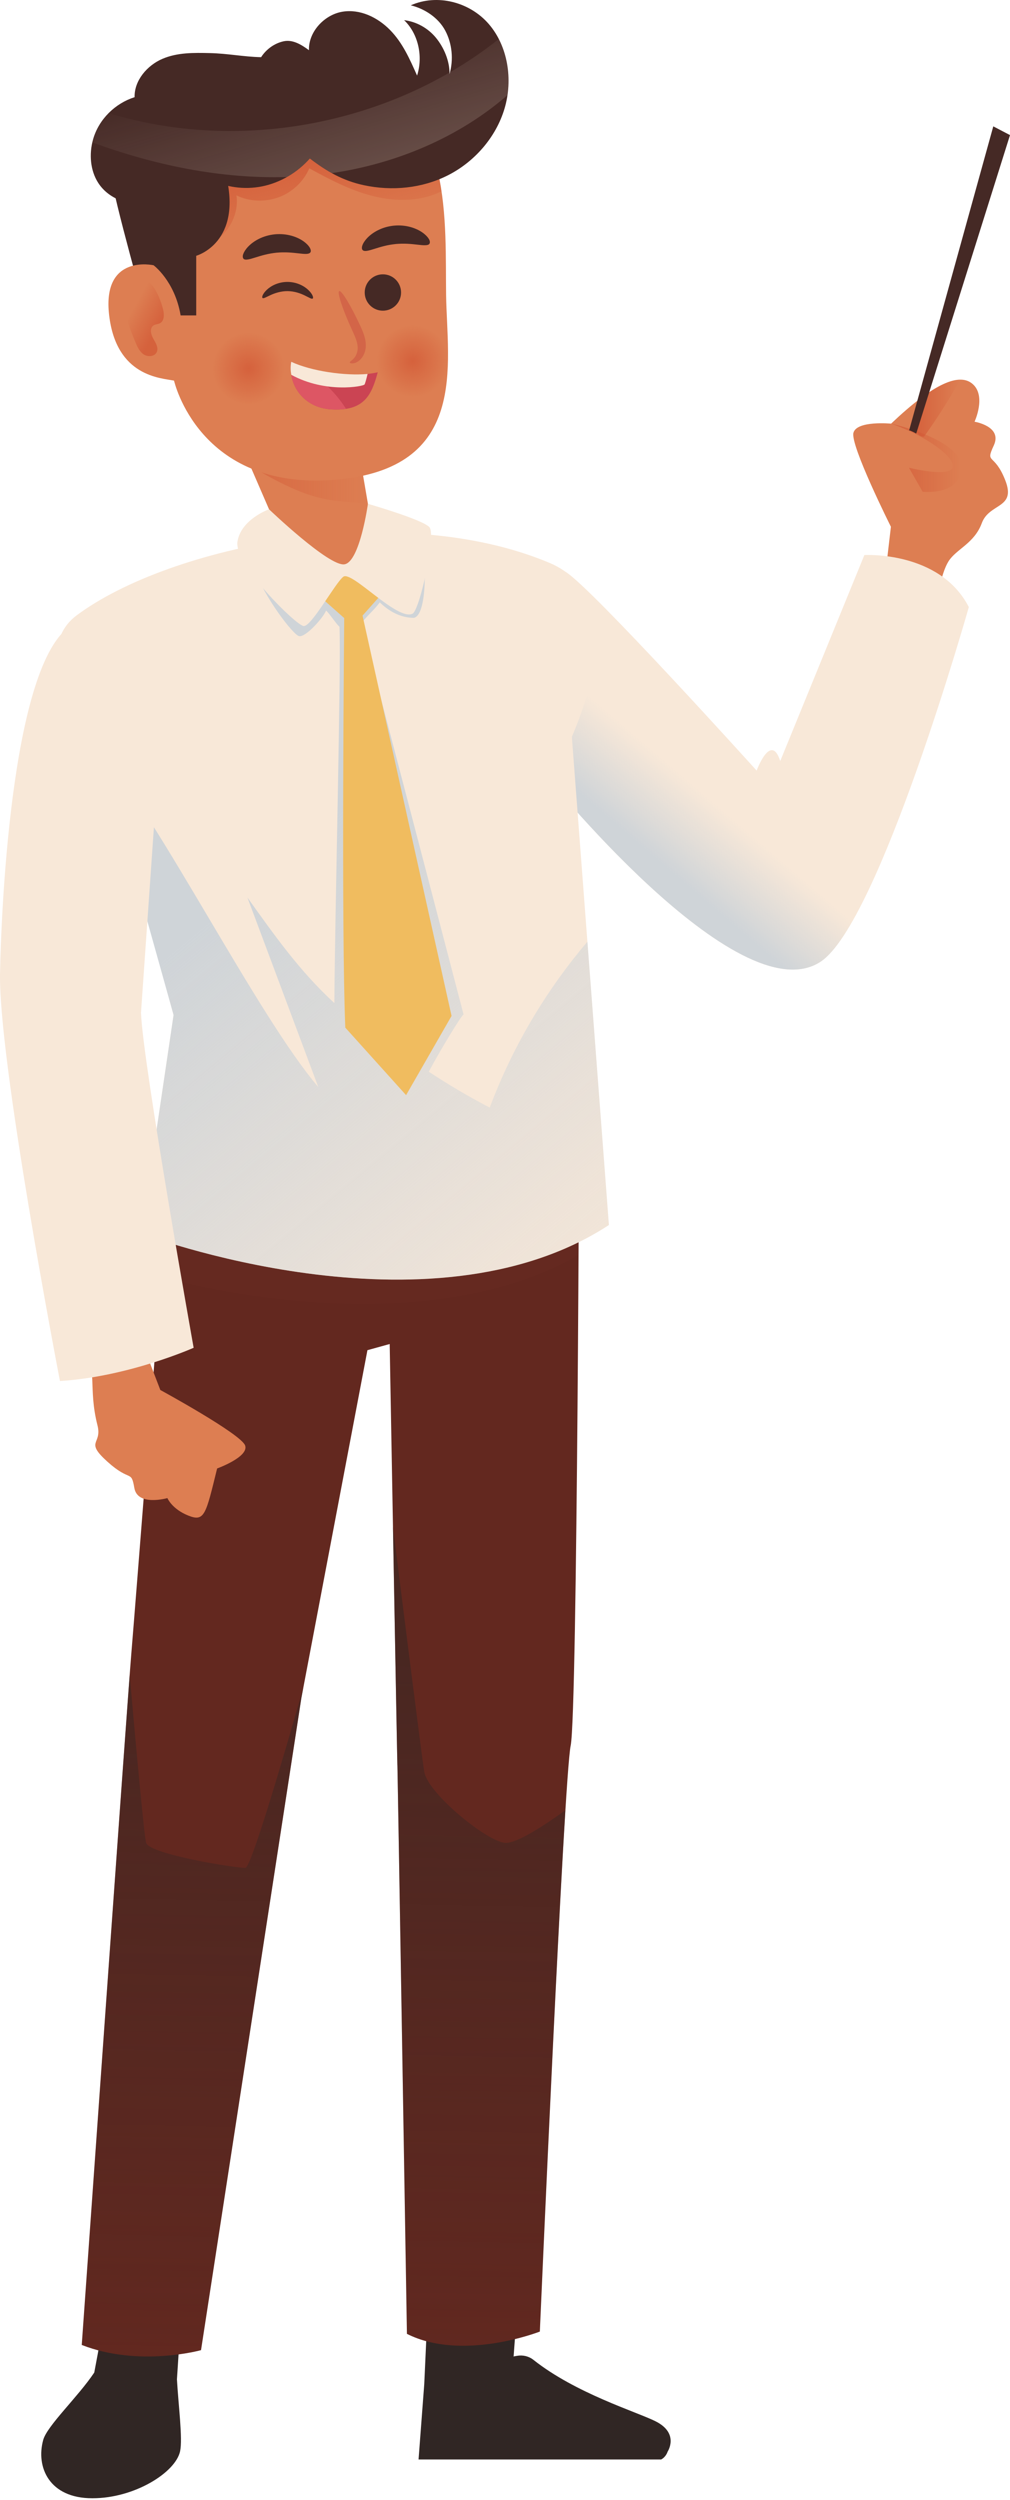 <?xml version="1.0" encoding="UTF-8"?> <svg xmlns="http://www.w3.org/2000/svg" width="291" height="720" viewBox="0 0 291 720" fill="none"> <path d="M269.972 172.994C269.972 172.994 271.057 165.233 273.28 161.681C275.506 158.129 280.708 156.547 282.879 150.668C285.045 144.793 292.842 146.563 289.655 138.378C286.467 130.196 283.768 133.824 286.331 128.298C288.894 122.772 280.788 121.466 280.788 121.466C280.788 121.466 284.16 114.198 280.34 110.693C276.523 107.189 269.051 110.345 256.74 122.019C256.74 122.019 246.893 121.07 245.896 124.634C244.895 128.202 256.688 151.721 256.688 151.721L254.534 170.119L269.972 172.994Z" fill="#DD7E52"></path> <path d="M263.612 123.166C263.456 121.816 263.984 120.49 264.501 119.233C265.282 117.343 266.059 115.453 266.84 113.562C270.92 110.719 274.156 109.37 276.655 109.354C273.503 115.02 270.019 120.507 266.231 125.773C264.873 125.861 263.768 124.515 263.612 123.166Z" fill="url(#paint0_linear)"></path> <path d="M256.743 122.021C266.895 125.534 275.573 131.897 274.428 134.728C273.282 137.556 261.881 134.712 261.881 134.712L265.834 141.636C265.834 141.636 276.758 142.874 276.955 134.696C277.147 126.519 256.743 122.021 256.743 122.021Z" fill="url(#paint1_linear)"></path> <path d="M262.283 124.044C262.155 123.992 262.039 123.976 261.931 123.988L286.183 36.394L291.001 38.913L263.981 124.881C263.436 124.564 262.868 124.288 262.283 124.044Z" fill="#452925"></path> <path d="M162.934 164.703C170.03 168.804 218.002 221.945 218.002 221.945C218.002 221.945 222.095 210.796 224.802 219.194L249.042 159.861C249.042 159.861 270.787 158.612 279.137 174.851C279.137 174.851 253.379 265.909 236.407 277.006C212.483 292.648 155.954 221.813 155.954 221.813L162.934 164.703Z" fill="#F8E8D8"></path> <path d="M162.934 164.703C170.03 168.804 218.002 221.945 218.002 221.945C218.002 221.945 222.095 210.796 224.802 219.194L249.042 159.861C249.042 159.861 270.787 158.612 279.137 174.851C279.137 174.851 253.379 265.909 236.407 277.006C212.483 292.648 155.954 221.813 155.954 221.813L162.934 164.703Z" fill="url(#paint2_linear)"></path> <path d="M32.611 53.99C35.29 66.54 44.157 97.528 44.157 97.528L52.042 88.538L48.085 49.801L32.611 53.99Z" fill="#452925"></path> <path d="M27.161 683.33L30.681 664.504L52.134 667.632L50.98 685.3C50.98 685.3 46.944 693.217 35.687 693.406C24.43 693.59 27.161 683.33 27.161 683.33Z" fill="#302624"></path> <path d="M122.932 671.365L122.235 686.671L126.34 696.638L144.048 691L147.913 679.647L149.21 662.002L122.932 671.365Z" fill="#302624"></path> <path d="M188.849 697.367C183.354 694.624 165.902 689.354 153.692 679.687C152.346 678.621 150.612 678.225 148.922 678.533C148.914 678.533 147.989 678.705 147.981 678.705C147.981 678.705 146.395 686.907 137.377 689.806C131.31 691.757 122.235 686.671 122.235 686.671L120.593 708.38H190.487C191.912 707.643 192.353 706.129 192.353 706.129C192.353 706.129 195.853 700.863 188.849 697.367Z" fill="#302624"></path> <path d="M49.659 326.385C49.659 326.385 38.871 464.041 37.813 476.552C36.756 489.062 23.553 675.395 23.553 675.395C40.104 681.867 57.921 676.889 57.921 676.889L86.83 489.058L105.865 388.881L112.276 387.103C112.276 387.103 114.455 509.061 114.499 508.441C114.543 507.82 117.242 672.195 117.242 672.195C133.269 680.285 155.538 671.539 155.538 671.539C155.538 671.539 162.471 512.069 164.425 502.75C166.375 493.431 166.904 314.547 166.904 314.547L49.659 326.385Z" fill="#63281F"></path> <path opacity="0.16" d="M46.412 367.77C75.698 375.711 129.893 382.699 166.684 361.462C166.748 350.293 166.792 340.322 166.828 332.473L48.374 342.769C47.837 349.637 47.16 358.239 46.412 367.77Z" fill="#722F27"></path> <path d="M160.941 313.939C160.023 310.572 159.283 308.453 159.283 308.453L54.701 312.746C54.701 312.746 54.332 314.881 53.764 318.533C54.28 319.25 54.701 319.79 54.701 319.79C101.367 338.841 135.167 338.861 160.941 313.939Z" fill="#330E00"></path> <path d="M31.678 224.998L50.007 292.348L40.688 355.269C40.688 355.269 123.485 386.738 175.437 352.834L164.765 212.223L31.678 224.998Z" fill="#F8E8D8"></path> <path d="M158.345 162.128C169.442 166.802 178.457 179.905 164.769 212.223L160.003 311.687C160.003 311.687 165.318 327.012 161.966 330.264C136.18 355.273 102.356 355.273 55.634 336.199C55.634 336.199 53.175 333.063 52.855 331.806C51.145 325.046 56.851 306.18 56.851 306.18L30.741 225.002C30.741 225.002 5.003 189.969 22.043 177.266C48.854 157.271 114.438 143.643 158.345 162.128Z" fill="#F8E8D8"></path> <path d="M169.246 271.232C157.212 285.38 147.616 301.611 141.105 319.007C135.07 315.876 129.215 312.412 123.54 308.675C127.052 302.072 133.292 291.888 133.572 292.224C133.572 292.224 109.192 198.928 104.078 179.597C105.7 177.374 107.802 175.72 109.424 173.498C112.135 176.137 115.495 177.951 119.275 177.955C122.207 177.262 122.343 168.08 122.343 168.08L122.928 154.191C122.896 154.119 122.868 154.051 122.836 153.983C122.107 153.927 120.741 153.755 120.072 153.715L74.743 158.737C74.908 159.277 73.09 163.054 73.418 164.115C76.045 171.844 84.507 182.961 86.201 183.229C88.195 183.546 93.261 177.743 93.946 175.841C94.987 176.778 96.769 179.593 97.814 180.53C98.311 192.656 96.489 262.806 96.337 288.908C86.353 279.726 79.185 269.534 71.287 258.505C78.095 276.702 84.903 294.903 91.711 313.1C74.055 292.384 46.226 236.435 28.574 215.715L50.011 292.34L40.692 355.262C40.692 355.262 123.488 386.73 175.441 352.827L169.246 271.232Z" fill="url(#paint3_linear)"></path> <path d="M108.795 161.364C104.398 163.903 95.312 165.229 90.374 165.349C83.037 165.545 85.989 161.256 83.538 160.603L59.738 105.655L102.784 125.058L102.885 126.88L108.795 161.364Z" fill="#DD7E52"></path> <path d="M96.965 144.267C92.248 143.715 88.063 142.385 83.75 140.415C79.677 138.553 75.749 136.418 72.016 133.991L59.746 105.658L102.792 125.061L102.892 126.883L106.012 145.1C102.996 144.804 99.973 144.62 96.965 144.267Z" fill="url(#paint4_linear)"></path> <path d="M130.104 292.609L104.454 177.302L111.158 169.778L99.772 162.813L91.07 170.843L99.176 178.019C99.176 178.019 98.307 267.736 99.488 295.977L117.001 315.423L130.104 292.609Z" fill="#F0BC5F"></path> <path d="M77.507 146.681C77.507 146.681 94.815 163.257 99.252 162.536C103.689 161.815 106.008 145.107 106.008 145.107C106.008 145.107 121.814 149.653 123.744 151.859C125.679 154.066 120.953 175.703 118.871 176.752C114.494 178.959 101.31 164.242 98.907 166.12C96.509 167.998 89.717 180.569 87.47 180.316C85.228 180.064 67.407 162.484 68.412 156.02C69.425 149.553 77.507 146.681 77.507 146.681Z" fill="#F8E8D8"></path> <path d="M44.248 76.403C44.248 76.403 29.379 73.011 31.441 90.76C33.5 108.508 46.355 108.865 50.143 109.63C50.143 109.63 57.215 141.238 96.213 138.211C135.206 135.183 128.815 104.988 128.531 84.965C128.246 64.942 130.477 30.177 104.955 27.614C79.205 25.035 41.986 26.729 44.248 76.403Z" fill="#DD7E52"></path> <path d="M90.106 85.978C89.805 86.219 89.028 85.686 87.799 85.097C86.566 84.497 84.88 83.872 82.857 83.848C80.987 83.832 79.177 84.417 77.963 84.989C77.347 85.27 76.826 85.542 76.454 85.702C76.061 85.878 75.773 85.951 75.637 85.822C75.509 85.698 75.513 85.414 75.701 84.993C75.909 84.553 76.29 84.012 76.898 83.444C78.1 82.314 80.242 81.165 82.961 81.197C83.474 81.201 84.251 81.289 84.808 81.421C85.404 81.549 85.961 81.75 86.469 81.966C87.487 82.414 88.308 82.999 88.896 83.58C90.094 84.741 90.382 85.77 90.106 85.978Z" fill="#452925"></path> <path d="M104.951 27.624C82.954 25.417 52.586 26.338 45.618 57.627C48.614 63.45 53.199 68.267 59.282 70.694C65.077 68.728 69.001 62.324 68.128 56.269C71.849 58.111 76.414 58.248 80.311 56.818C84.211 55.384 87.471 52.301 89.113 48.484C94.896 51.648 100.646 54.683 107.022 56.361C113.397 58.039 120.381 58.179 126.396 55.484C126.669 55.364 126.933 55.228 127.201 55.092C125.131 41.24 119.64 29.098 104.951 27.624Z" fill="url(#paint5_linear)"></path> <path d="M100.778 104.391C100.746 104.014 102.023 103.674 102.696 102.012C103.049 101.183 103.185 100.23 102.936 99.044C102.712 97.871 102.139 96.573 101.459 95.108C98.736 89.197 97.066 84.151 97.734 83.843C98.403 83.538 101.15 88.079 103.873 93.998C104.558 95.48 105.207 97.07 105.363 98.708C105.443 99.533 105.403 100.298 105.207 101.079C105.011 101.824 104.686 102.452 104.314 102.969C103.561 104.006 102.576 104.539 101.871 104.639C101.158 104.751 100.786 104.555 100.778 104.391Z" fill="#D36548"></path> <path d="M89.426 72.692C88.993 73.309 87.72 73.165 86.006 72.973C85.149 72.873 84.163 72.764 83.102 72.712C82.57 72.692 82.021 72.668 81.452 72.684C81.18 72.692 80.864 72.696 80.615 72.712C80.395 72.72 80.023 72.752 79.658 72.781C79.386 72.812 79.114 72.849 78.845 72.881C78.557 72.917 78.277 72.969 77.996 73.013C77.44 73.105 76.903 73.233 76.382 73.353C75.349 73.609 74.408 73.898 73.583 74.158C72.762 74.414 72.029 74.643 71.477 74.723C70.888 74.827 70.424 74.807 70.171 74.534C69.923 74.266 69.867 73.822 70.063 73.213C70.291 72.572 70.748 71.823 71.509 71.026C73.019 69.441 75.714 67.815 79.27 67.478C79.626 67.45 79.967 67.426 80.455 67.426C80.912 67.422 81.292 67.446 81.701 67.482C82.502 67.55 83.258 67.703 83.963 67.891C85.373 68.279 86.558 68.868 87.447 69.501C89.241 70.782 89.838 72.116 89.426 72.692Z" fill="#452925"></path> <path d="M104.495 72.037C103.978 71.552 104.31 70.126 105.828 68.528C106.581 67.736 107.63 66.935 108.94 66.286C109.597 65.966 110.309 65.669 111.082 65.453C111.479 65.341 111.843 65.245 112.292 65.165C112.768 65.072 113.109 65.032 113.465 64.992C117.021 64.648 119.977 65.733 121.759 67.003C122.656 67.639 123.248 68.292 123.593 68.877C123.901 69.442 123.929 69.886 123.737 70.198C123.541 70.515 123.088 70.623 122.492 70.631C121.931 70.659 121.17 70.575 120.317 70.475C119.456 70.375 118.475 70.266 117.414 70.214C116.881 70.194 116.332 70.17 115.764 70.186C115.479 70.194 115.195 70.198 114.907 70.218C114.638 70.234 114.366 70.254 114.09 70.275C113.725 70.314 113.353 70.355 113.137 70.391C112.892 70.419 112.576 70.475 112.308 70.519C111.747 70.611 111.214 70.739 110.694 70.863C109.661 71.12 108.72 71.408 107.895 71.672C106.257 72.177 105.035 72.561 104.495 72.037Z" fill="#452925"></path> <path d="M71.612 116.609C77.389 116.609 82.072 111.926 82.072 106.149C82.072 100.372 77.389 95.689 71.612 95.689C65.835 95.689 61.152 100.372 61.152 106.149C61.152 111.926 65.835 116.609 71.612 116.609Z" fill="url(#paint6_radial)"></path> <path d="M118.923 114.463C124.7 114.463 129.383 109.78 129.383 104.003C129.383 98.226 124.7 93.543 118.923 93.543C113.146 93.543 108.462 98.226 108.462 104.003C108.462 109.78 113.146 114.463 118.923 114.463Z" fill="url(#paint7_radial)"></path> <path d="M110.317 89.486C113.21 89.486 115.555 87.141 115.555 84.248C115.555 81.355 113.21 79.01 110.317 79.01C107.424 79.01 105.079 81.355 105.079 84.248C105.079 87.141 107.424 89.486 110.317 89.486Z" fill="#452925"></path> <path d="M83.901 104.192C91.298 107.745 100.801 108.902 108.834 107.232C107.048 113.844 104.929 118.485 95.402 117.916C87.601 117.452 82.888 111.048 83.901 104.192Z" fill="#CB4453"></path> <path d="M83.866 104.551C84.675 104.803 85.468 105.151 86.217 105.524C91.711 108.271 96.405 112.564 99.688 117.75C98.451 117.946 97.041 118.01 95.399 117.914C87.739 117.458 83.069 111.271 83.866 104.551Z" fill="#DD5664"></path> <path d="M105.912 107.706C105.544 109.2 105.243 110.362 105.027 110.738C104.703 111.299 93.822 113.365 83.918 107.951C83.726 106.737 83.642 105.756 83.903 104.194C89.653 106.909 99.485 108.307 105.912 107.706Z" fill="#F8E8D8"></path> <path d="M36.516 84.324C35.158 89.022 37.084 93.976 38.978 98.481C39.543 99.818 40.164 101.236 41.361 102.053C42.563 102.874 44.521 102.746 45.15 101.436C45.758 100.171 44.857 98.745 44.157 97.528C43.456 96.31 43.055 94.484 44.237 93.723C44.785 93.371 45.506 93.399 46.087 93.095C47.344 92.43 47.336 90.636 47.012 89.246C46.563 87.328 45.85 85.474 44.897 83.752C43.964 82.062 42.487 80.332 40.556 80.364C38.534 80.4 37.076 82.382 36.516 84.324Z" fill="url(#paint8_linear)"></path> <path d="M46.319 686.4C37.873 678.43 30.368 685.15 30.368 685.15L27.16 683.336C22.511 690.312 13.577 698.658 12.447 702.755C10.309 710.52 14.105 719.554 26.616 719.554C38.814 719.554 50.564 712.098 51.885 706.038C52.674 702.41 51.389 692.599 50.98 685.306L46.319 686.4Z" fill="#302624"></path> <path d="M86.826 489.061L87.395 486.074C81.092 508.123 72.29 537.898 70.716 537.978C68.213 538.106 43.196 534.097 42.106 530.802C41.618 529.324 39.519 506.89 37.361 482.445C34.786 516.885 23.553 675.398 23.553 675.398C40.104 681.87 57.921 676.892 57.921 676.892L86.826 489.061Z" fill="url(#paint9_linear)"></path> <path d="M155.53 671.534C155.53 671.518 155.534 671.402 155.546 671.182C155.55 671.134 155.55 671.086 155.554 671.03C155.562 670.862 155.57 670.661 155.582 670.409C155.614 669.708 155.658 668.691 155.714 667.394C155.726 667.097 155.742 666.785 155.754 666.456C155.782 665.864 155.81 665.227 155.838 664.546C155.85 664.29 155.862 664.018 155.874 663.749C155.942 662.236 156.018 660.526 156.102 658.639C156.114 658.331 156.13 658.015 156.142 657.694C156.19 656.621 156.238 655.496 156.294 654.322C156.294 654.302 156.298 654.282 156.298 654.262C156.355 653.013 156.415 651.711 156.475 650.358C156.483 650.141 156.495 649.925 156.503 649.709C156.651 646.377 156.815 642.749 156.991 638.884C157.007 638.504 157.027 638.123 157.043 637.739C157.344 631.131 157.676 623.867 158.033 616.238C158.041 616.11 158.045 615.982 158.053 615.853C158.185 612.99 158.321 610.075 158.461 607.123C158.465 607.023 158.469 606.927 158.473 606.827C159.622 582.423 160.936 555.679 162.077 535.356C162.077 535.332 162.081 535.304 162.081 535.28C162.366 530.198 162.642 525.524 162.898 521.383C157.804 525.072 149.166 530.907 145.658 530.79C140.54 530.622 123.256 516.57 122.239 510.319C121.426 505.321 115.543 458.374 113.216 439.736C113.809 472.651 114.47 508.777 114.494 508.436C114.494 508.412 114.502 508.641 114.51 509.101C114.51 509.193 114.514 509.293 114.514 509.405C114.55 511.28 114.63 515.797 114.742 522.176C114.75 522.553 114.754 522.933 114.762 523.322C114.802 525.652 114.846 528.207 114.89 530.955C114.906 531.872 114.922 532.809 114.938 533.766C115.002 537.598 115.074 541.751 115.147 546.144C115.155 546.693 115.167 547.246 115.175 547.806C115.988 596.259 117.233 672.195 117.233 672.195C120.236 673.713 123.464 674.638 126.716 675.139C127.801 675.307 128.891 675.427 129.976 675.507C131.061 675.587 132.142 675.627 133.216 675.631C134.289 675.635 135.35 675.603 136.391 675.547C137.437 675.487 138.462 675.403 139.463 675.291C140.464 675.183 141.441 675.05 142.39 674.902C143.808 674.682 145.158 674.426 146.415 674.157C147.252 673.977 148.045 673.789 148.794 673.605C152.899 672.576 155.53 671.542 155.53 671.542V671.534Z" fill="url(#paint10_linear)"></path> <path d="M44.249 76.406C44.249 76.406 50.364 80.904 52.042 90.847H56.535V73.671C56.535 73.671 70.139 69.927 64.981 49.94C59.819 29.952 40.961 60.756 40.961 60.756L44.249 76.406Z" fill="#452925"></path> <path d="M38.779 27.992C38.663 23.135 42.459 18.806 46.784 16.952C51.109 15.097 55.875 15.181 60.488 15.29C65.642 15.41 70.075 16.347 75.229 16.471C76.739 14.124 79.15 12.43 81.761 11.882C84.372 11.329 86.879 12.883 89.013 14.461C88.857 9.078 93.523 4.249 98.597 3.384C103.67 2.519 108.76 4.954 112.381 8.638C116.001 12.322 118.027 16.948 120.17 21.769C121.96 16.167 120.474 9.675 116.429 5.803C119.965 6.231 123.289 8.069 125.596 10.868C127.903 13.668 129.589 17.588 129.513 21.357C130.726 17.164 130.265 12.518 128.267 8.79C126.269 5.062 122.332 2.507 118.348 1.53C126.041 -1.874 135.387 0.609 140.846 6.94C146.304 13.271 147.858 22.895 145.367 31.268C142.876 39.642 136.629 46.642 129.104 50.467C121.579 54.291 112.897 55.064 104.868 53.35C98.849 52.065 94.195 49.417 89.274 45.645C85.633 49.754 80.74 52.617 75.558 53.67C70.372 54.724 64.925 53.963 60.288 51.536C55.014 54.663 50.112 57.651 44.185 58.608C38.258 59.565 31.631 57.819 28.315 52.701C26.004 49.141 25.62 44.371 26.817 40.139C28.467 34.304 33.252 29.726 38.779 27.992Z" fill="#452925"></path> <path d="M129.516 21.347C129.52 21.203 129.5 21.055 129.5 20.907C100.206 37.854 63.688 42.48 31.298 32.572C29.227 34.654 27.634 37.237 26.817 40.129C26.733 40.421 26.677 40.726 26.608 41.022C44.629 47.61 63.58 51.542 82.63 50.986C85.097 49.596 87.359 47.794 89.273 45.631C91.4 47.261 93.482 48.671 95.641 49.86C114.198 47.133 132.231 39.56 146.204 27.414C147.029 21.852 146.188 16.061 143.717 11.239C139.264 14.775 134.554 17.975 129.636 20.83C129.592 20.999 129.564 21.175 129.516 21.347Z" fill="url(#paint11_linear)"></path> <path d="M24.818 385.001C24.818 385.001 26.42 393.671 26.58 397.287C26.736 400.903 26.68 404.992 28.09 410.555C29.499 416.117 24.273 414.98 30.945 420.995C37.617 427.01 37.777 423.193 38.706 428.572C39.635 433.95 48.229 431.479 48.229 431.479C48.229 431.479 49.523 434.623 54.24 436.513C58.958 438.403 59.29 436.237 62.558 422.949C62.558 422.949 71.728 419.637 70.635 416.349C69.538 413.062 46.195 400.347 46.195 400.347L39.431 382.742L24.818 385.001Z" fill="#DD7E52"></path> <path d="M0.037 279.356C0.037 279.356 1.202 200.856 17.701 182.575L45.85 216.691L40.624 291.71C41.177 306.448 55.794 388.187 55.794 388.187C55.794 388.187 37.092 396.528 17.273 397.766C17.273 397.766 -0.924 303.584 0.037 279.356Z" fill="#F8E8D8"></path> <defs> <linearGradient id="paint0_linear" x1="263.582" y1="117.563" x2="276.655" y2="117.563" gradientUnits="userSpaceOnUse"> <stop stop-color="#D25533" stop-opacity="0.7"></stop> <stop offset="1" stop-color="#D25533" stop-opacity="0"></stop> </linearGradient> <linearGradient id="paint1_linear" x1="256.744" y1="131.861" x2="276.954" y2="131.861" gradientUnits="userSpaceOnUse"> <stop stop-color="#D25533" stop-opacity="0.7"></stop> <stop offset="1" stop-color="#D25533" stop-opacity="0"></stop> </linearGradient> <linearGradient id="paint2_linear" x1="182.289" y1="241.555" x2="197.301" y2="224.042" gradientUnits="userSpaceOnUse"> <stop stop-color="#CFD4D8"></stop> <stop offset="1" stop-color="#CFD4D8" stop-opacity="0"></stop> </linearGradient> <linearGradient id="paint3_linear" x1="77.885" y1="249.959" x2="185.466" y2="379.433" gradientUnits="userSpaceOnUse"> <stop stop-color="#CFD4D8"></stop> <stop offset="1" stop-color="#CFD4D8" stop-opacity="0"></stop> </linearGradient> <linearGradient id="paint4_linear" x1="59.74" y1="125.38" x2="106.009" y2="125.38" gradientUnits="userSpaceOnUse"> <stop stop-color="#D25533" stop-opacity="0.7"></stop> <stop offset="1" stop-color="#D25533" stop-opacity="0"></stop> </linearGradient> <linearGradient id="paint5_linear" x1="84.262" y1="46.186" x2="90.516" y2="74.645" gradientUnits="userSpaceOnUse"> <stop stop-color="#D25533" stop-opacity="0.7"></stop> <stop offset="1" stop-color="#D25533" stop-opacity="0"></stop> </linearGradient> <radialGradient id="paint6_radial" cx="0" cy="0" r="1" gradientUnits="userSpaceOnUse" gradientTransform="translate(71.613 106.15) rotate(177.392) scale(10.46)"> <stop stop-color="#D25533" stop-opacity="0.7"></stop> <stop offset="1" stop-color="#D25533" stop-opacity="0"></stop> </radialGradient> <radialGradient id="paint7_radial" cx="0" cy="0" r="1" gradientUnits="userSpaceOnUse" gradientTransform="translate(118.923 104.001) rotate(177.392) scale(10.46)"> <stop stop-color="#D25533" stop-opacity="0.7"></stop> <stop offset="1" stop-color="#D25533" stop-opacity="0"></stop> </radialGradient> <linearGradient id="paint8_linear" x1="45.863" y1="93.709" x2="38.044" y2="89.331" gradientUnits="userSpaceOnUse"> <stop stop-color="#D25533" stop-opacity="0.7"></stop> <stop offset="1" stop-color="#D25533" stop-opacity="0"></stop> </linearGradient> <linearGradient id="paint9_linear" x1="57.484" y1="478.808" x2="53.262" y2="692.709" gradientUnits="userSpaceOnUse"> <stop stop-color="#302624" stop-opacity="0.5"></stop> <stop offset="0.995" stop-color="#302624" stop-opacity="0"></stop> </linearGradient> <linearGradient id="paint10_linear" x1="138.058" y1="480.399" x2="133.836" y2="694.3" gradientUnits="userSpaceOnUse"> <stop stop-color="#302624" stop-opacity="0.5"></stop> <stop offset="0.995" stop-color="#302624" stop-opacity="0"></stop> </linearGradient> <linearGradient id="paint11_linear" x1="93.953" y1="55.433" x2="82.069" y2="14.777" gradientUnits="userSpaceOnUse"> <stop stop-color="#F8E8D8" stop-opacity="0.2"></stop> <stop offset="1" stop-color="#F8E8D8" stop-opacity="0"></stop> </linearGradient> </defs> </svg> 